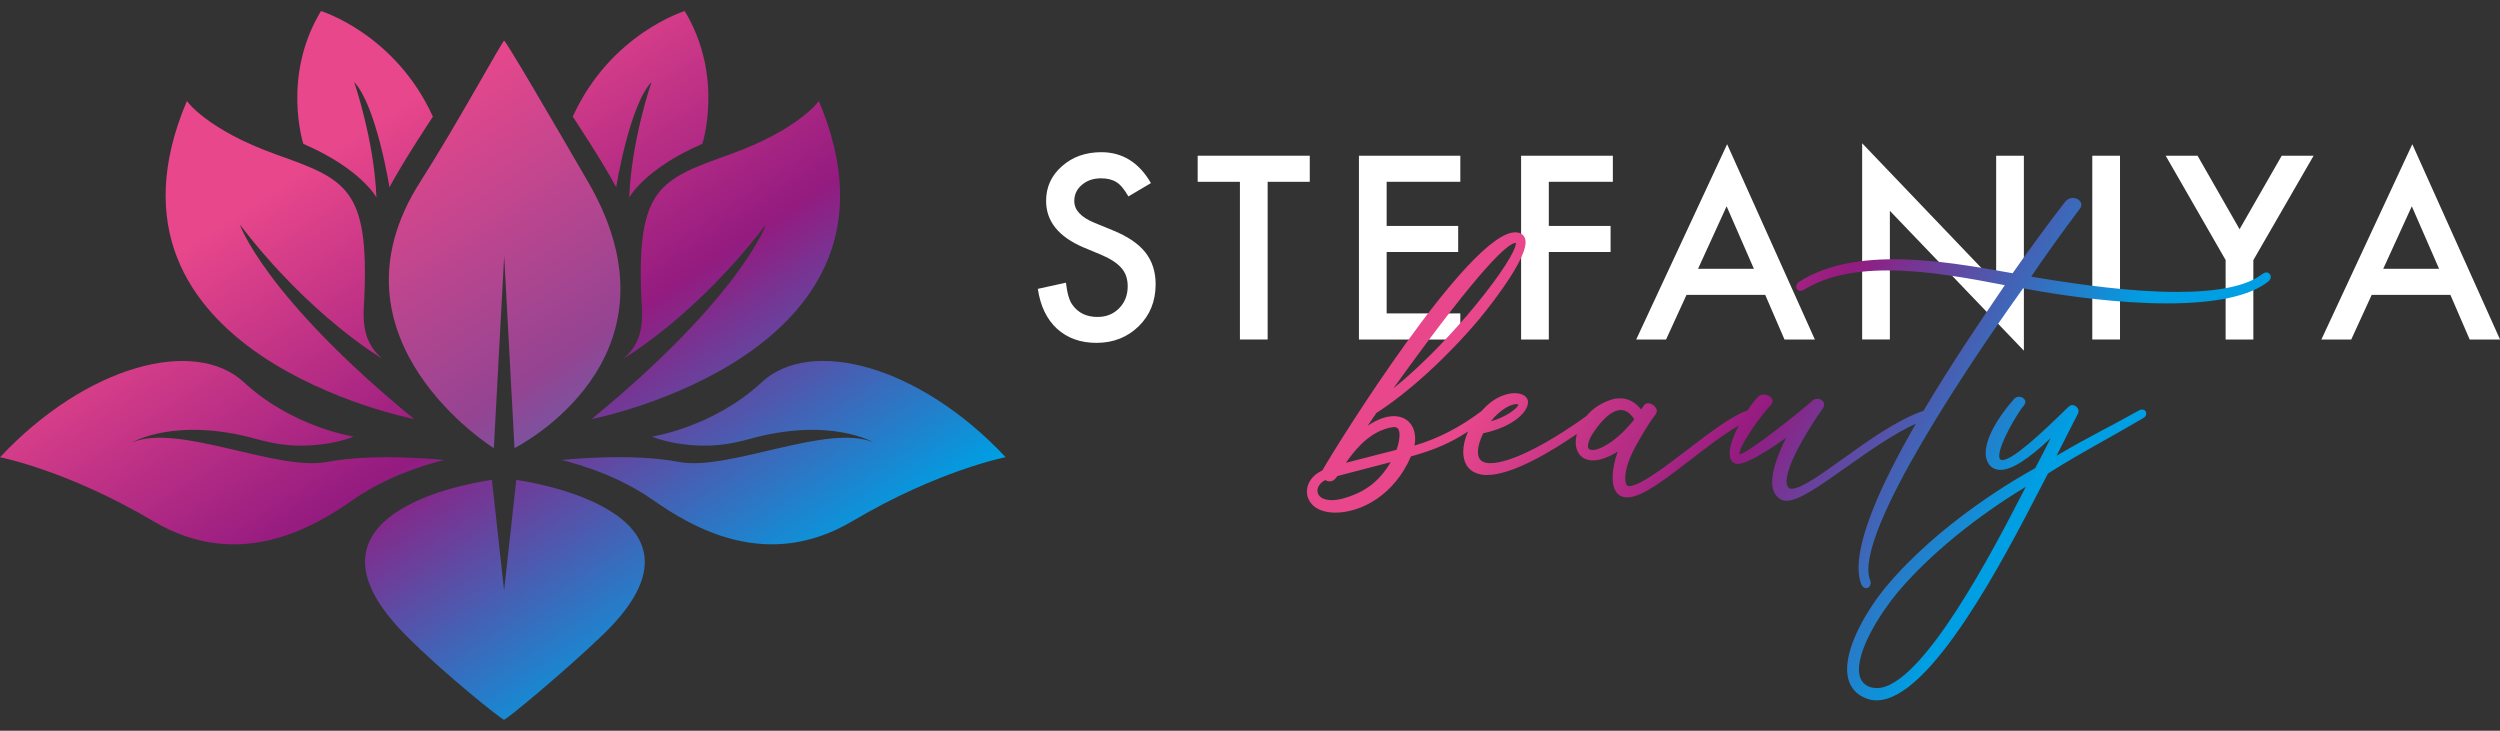 <?xml version="1.0" encoding="UTF-8"?> <svg xmlns="http://www.w3.org/2000/svg" xmlns:xlink="http://www.w3.org/1999/xlink" id="_лой_1" data-name="Слой 1" viewBox="0 0 595.28 174"><rect x="0" y="0" width="595.28" height="174" fill="#333333" stroke="none"/> <defs> <style> .cls-1 { fill: #fff; } .cls-2 { fill: url(#_езымянный_градиент_22-4); } .cls-3 { fill: url(#_езымянный_градиент_22-6); } .cls-4 { fill: url(#_езымянный_градиент_22-5); } .cls-5 { fill: url(#_езымянный_градиент_22-2); } .cls-6 { fill: url(#_езымянный_градиент_22-3); } .cls-7 { fill: url(#_езымянный_градиент_22-8); } .cls-8 { fill: url(#_езымянный_градиент_22-9); } .cls-9 { fill: url(#_езымянный_градиент_22-7); } .cls-10 { fill: url(#_езымянный_градиент_23); } .cls-11 { fill: url(#_езымянный_градиент_22); } </style> <linearGradient id="_езымянный_градиент_22" data-name="Безымянный градиент 22" x1="349.29" y1="46.67" x2="505.38" y2="139.93" gradientTransform="matrix(1, 0, 0, 1, 0, 0)" gradientUnits="userSpaceOnUse"> <stop offset="0" stop-color="#e8478b"></stop> <stop offset=".15" stop-color="#e8478b"></stop> <stop offset=".48" stop-color="#941b80"></stop> <stop offset=".83" stop-color="#009ee2"></stop> <stop offset=".99" stop-color="#009ee2"></stop> </linearGradient> <linearGradient id="_езымянный_градиент_22-2" data-name="Безымянный градиент 22" x1="345.41" y1="53.16" x2="501.5" y2="146.42" xlink:href="#_езымянный_градиент_22"></linearGradient> <linearGradient id="_езымянный_градиент_23" data-name="Безымянный градиент 23" x1="76.28" y1="-1.7" x2="196.26" y2="180.16" gradientTransform="matrix(1, 0, 0, 1, 0, 0)" gradientUnits="userSpaceOnUse"> <stop offset="0" stop-color="#e8478b"></stop> <stop offset=".15" stop-color="#e8478b"></stop> <stop offset=".48" stop-color="#944492"></stop> <stop offset=".83" stop-color="#009ee2"></stop> <stop offset=".99" stop-color="#009ee2"></stop> </linearGradient> <linearGradient id="_езымянный_градиент_22-3" data-name="Безымянный градиент 22" x1="44.33" y1="19.38" x2="164.31" y2="201.24" xlink:href="#_езымянный_градиент_22"></linearGradient> <linearGradient id="_езымянный_градиент_22-4" data-name="Безымянный градиент 22" x1="110.88" y1="-24.52" x2="230.86" y2="157.34" xlink:href="#_езымянный_градиент_22"></linearGradient> <linearGradient id="_езымянный_градиент_22-5" data-name="Безымянный градиент 22" x1="102.15" y1="-18.77" x2="222.13" y2="163.1" xlink:href="#_езымянный_градиент_22"></linearGradient> <linearGradient id="_езымянный_градиент_22-6" data-name="Безымянный градиент 22" x1="119.41" y1="-30.15" x2="239.39" y2="151.71" xlink:href="#_езымянный_градиент_22"></linearGradient> <linearGradient id="_езымянный_градиент_22-7" data-name="Безымянный градиент 22" x1="40.82" y1="21.7" x2="160.8" y2="203.56" xlink:href="#_езымянный_градиент_22"></linearGradient> <linearGradient id="_езымянный_градиент_22-8" data-name="Безымянный градиент 22" x1="9.01" y1="42.68" x2="128.99" y2="224.54" xlink:href="#_езымянный_градиент_22"></linearGradient> <linearGradient id="_езымянный_градиент_22-9" data-name="Безымянный градиент 22" x1="69.42" y1="2.83" x2="189.4" y2="184.69" xlink:href="#_езымянный_градиент_22"></linearGradient> </defs> <g> <g> <path class="cls-1" d="M274.05,43.6l-5.36,3.17c-1-1.74-1.96-2.87-2.86-3.4-.95-.61-2.16-.91-3.66-.91-1.83,0-3.35,.52-4.56,1.56-1.21,1.02-1.81,2.3-1.81,3.85,0,2.14,1.59,3.85,4.76,5.16l4.36,1.79c3.55,1.44,6.15,3.19,7.79,5.26,1.64,2.07,2.46,4.6,2.46,7.61,0,4.02-1.34,7.35-4.02,9.98-2.7,2.64-6.06,3.97-10.06,3.97-3.8,0-6.93-1.12-9.41-3.37-2.44-2.25-3.96-5.41-4.56-9.49l6.69-1.47c.3,2.57,.83,4.35,1.59,5.33,1.36,1.89,3.34,2.83,5.95,2.83,2.06,0,3.77-.69,5.13-2.07,1.36-1.38,2.04-3.13,2.04-5.24,0-.85-.12-1.63-.35-2.34s-.6-1.36-1.11-1.96c-.5-.59-1.15-1.15-1.94-1.67s-1.74-1.02-2.83-1.49l-4.22-1.76c-5.99-2.53-8.98-6.23-8.98-11.11,0-3.29,1.26-6.04,3.77-8.25,2.51-2.23,5.64-3.34,9.38-3.34,5.04,0,8.98,2.46,11.82,7.37Z"></path> <path class="cls-1" d="M301.84,43.29v37.55h-6.6V43.29h-10.06v-6.21h26.69v6.21h-10.03Z"></path> <path class="cls-1" d="M347.72,43.29h-17.54v10.51h17.03v6.21h-17.03v14.62h17.54v6.21h-24.14V37.08h24.14v6.21Z"></path> <path class="cls-1" d="M384.04,43.29h-15.25v10.51h14.71v6.21h-14.71v20.83h-6.6V37.08h21.85v6.21Z"></path> <path class="cls-1" d="M420.31,70.21h-18.73l-4.87,10.63h-7.11l21.65-46.5,20.89,46.5h-7.23l-4.59-10.63Zm-2.69-6.21l-6.49-14.88-6.8,14.88h13.29Z"></path> <path class="cls-1" d="M443.4,80.84V34.11l31.91,33.38v-30.41h6.6v46.42l-31.91-33.3v30.63h-6.6Z"></path> <path class="cls-1" d="M504.8,37.08v43.76h-6.6V37.08h6.6Z"></path> <path class="cls-1" d="M529.96,61.94l-14.28-24.85h7.59l10,17.49,10.03-17.49h7.59l-14.34,24.85v18.9h-6.6v-18.9Z"></path> <path class="cls-1" d="M583.46,70.21h-18.73l-4.87,10.63h-7.11l21.65-46.5,20.89,46.5h-7.23l-4.59-10.63Zm-2.69-6.21l-6.49-14.88-6.8,14.88h13.29Z"></path> </g> <g> <path class="cls-11" d="M539.66,64.87c-.39,0-.71,.19-1.02,.4-3.59,2.82-10.42,4.24-20.29,4.24-10.98,0-23.36-1.79-31.75-3.15-.62-.08-1.25-.19-1.88-.31-.35-.06-.7-.13-1.06-.19,2.76-4.13,7.81-11.18,11.48-16.03,.28-.28,.46-.7,.46-1.08,0-.97-1.05-1.62-2.04-1.62-.62,0-1.21,.25-1.71,.77-3.46,4.37-9.63,12.87-12.62,17.16-8.77-1.57-18.68-3.33-28.19-3.33s-16.87,1.74-22.61,5.34c-.44,.3-.73,.76-.73,1.17,0,.6,.44,1.04,1.04,1.04l.79-.27c4.99-3.11,11.54-4.62,20.02-4.62,9.36,0,19.49,1.9,27.82,3.51l-1.32,1.95c-4.28,6.3-11.43,16.8-18.05,27.97-6.28,2.16-13.17,7.1-19.26,11.47-5.07,3.63-9.86,7.07-12.07,7.07-.18,0-.45,0-.57-.08-.59-.33-.71-1.06-.71-1.62,0-4.48,6.25-14.09,8.71-17.51,.1-.2,.24-.48,.24-.82,0-.8-.68-1.37-1.62-1.37-.45,0-.87,.17-1.14,.43-2.93,2.62-15.09,12.35-17.37,12.82-.02-.05-.02-.08-.02-.1,0-2.4,6.08-10.35,7.42-11.6,.38-.38,.46-.75,.46-1,0-1.46-2.43-2.03-3.33-1.12-.65,.56-1.6,1.77-2.62,3.33-3.72,1.25-9.14,5.4-14.39,9.41-5.55,4.25-11.28,8.64-13.97,8.64-.46-.05-.77-.83-.77-1.95s.33-3.7,2.56-7.7c1.41-2.55,3.08-5.43,4.74-7.53l.24-.69c0-.89-1.07-1.87-2.04-1.87-.52,0-.93,.23-1.09,.56l-.61,.91c-1.48-1.8-3.07-2.64-4.94-2.64-.53,0-1.19,0-1.76,.19-2.53,.69-4.74,2.09-6.38,4.04-9.75,7-18.27,11.19-22.78,11.19h-.38c-1.78-.08-2.64-.96-2.64-2.69,0-1.2,.43-2.69,1.26-4.43,6.69-1.39,10.67-4.84,10.67-7.42,0-1.27-1.28-2.12-3.2-2.12-1.24,0-4.51,.42-7.85,4.25-5.19,3.9-10.43,6.6-15.98,8.22,.11-.57,.16-1.08,.16-1.57,0-3.3-2-5.43-5.1-5.43-1.87,0-3.99,.79-6.2,2.28l2.07-3.04c7.71-4.95,16.86-13.3,24.49-22.36,.11-.13,11.03-13.19,11.03-18.29,0-1.46-.94-2.37-2.45-2.37-11.01,0-42.76,51.04-45.94,56.7-2.31,1.07-3.68,2.93-3.68,5.03,0,2.5,2.09,5.02,6.76,5.02,6.13,0,14.03-4.14,18.01-13.38,5.52-1.53,9.51-3.25,13.6-5.94-.74,1.64-1.14,3.33-1.14,4.85,0,2.42,1.01,4.18,2.83,4.96,.84,.37,1.77,.56,2.77,.56,6.08,0,15.38-5.61,21.44-9.77-.17,.66-.26,1.31-.26,1.93,0,2.69,1.57,4.36,4.11,4.36,1.64,0,3.65-.72,5.88-2.09-.77,2.14-1.2,4.34-1.2,6.19,0,4.23,2.35,4.69,3.36,4.69h.27c3.45-.1,8.74-4.17,14.86-8.89,3.88-2.99,7.87-6.07,11.54-8.21-1.03,2-2.17,4.66-2.17,6.61,0,1.02,.28,1.76,.97,2.29,.19,.1,.48,.24,.98,.24,2.36,0,8.09-3.8,11.51-6.23-1.68,3.26-3.35,7.5-3.35,10.57,0,2.55,1.21,3.69,2.31,4.24,.4,.13,.78,.2,1.14,.2,2.9,0,7.87-3.52,14.17-7.97,5.31-3.76,11.26-7.97,16.61-10.39-9.06,15.72-13.65,27.26-13.65,34.31,0,1.51,.21,2.82,.66,3.97,.3,.59,.68,.89,1.13,.89,.64,0,1.12-.56,1.1-1.46l-.12-.45c-.28-.63-.44-1.53-.44-2.53,0-14.75,30.1-57.56,36.84-66.96,.83,.13,1.64,.28,2.42,.43,.63,.12,1.26,.23,1.86,.33,6.2,1.05,18.33,2.83,29.96,2.83s19.72-1.75,24.1-5.17c.48-.32,.65-.81,.65-1.17,0-.55-.49-1.04-1.04-1.04Zm-207.13,42.23l-12.05,3.1c4.22-6.13,7.76-7.7,10.35-8.35l1.06-.16c.41,0,1.36,0,1.36,1.86,0,1.01-.28,2.34-.73,3.55Zm-15.89,7.52c.9,0,1.47-.75,1.79-1.26l12.71-3.32c-2.63,4.47-5.94,7.04-10.81,8.5h0c-1.45,.46-2.53,.55-3.19,.55-2.12,0-3.44-.87-3.44-2.28,0-.95,.72-1.9,1.87-2.5,.35,.22,.68,.31,1.07,.31Zm44.31-56.77s0,.01,0,.02c0,3.72-15.11,23.31-29.17,34.61,21.47-29.9,27.45-34.59,29.1-34.64h0s.05,.01,.07,.01Zm.58,38.49c0,.77-3.16,3.12-6.56,3.98,2.4-2.98,4.89-4.1,6.1-4.1,.24,0,.38,.1,.45,.12Zm16.59,9.87c0-1.08,.73-2.58,2.18-4.47,1.99-2.65,3.99-4.11,5.65-4.11,1.18,0,2.25,.75,3.2,2.22-4.24,5.35-8.24,7.3-9.92,7.3-.98,0-1.12-.48-1.12-.95Z"></path> <path class="cls-5" d="M510.06,97.53c-.19,0-.56,0-.91,.29-3.23,1.79-5.84,3.18-8.23,4.45-3.88,2.07-7.06,3.77-11.24,6.26l5.14-10.12,.11-.5c0-.72-.73-1.46-1.45-1.46-.36,0-.69,.15-.99,.45-6.71,6.57-13.27,12.65-15.75,12.65-.3,0-.49-.08-.68-.58-.02-.07-.02-.28-.02-.45,0-2.82,4.27-10.11,5.98-12.12l.17-.33,.08-.32c0-1.06-1.62-1.83-2.65-.8-4.33,4.88-6.81,9.61-6.81,12.99,0,.9,.25,1.8,.68,2.44,.58,.97,1.59,1.5,2.85,1.5,2.65,0,6.57-2.48,11.94-7.55-1.19,2.39-2.36,4.68-3.68,7.15-4.11,2.24-22.79,12.92-35.67,28.42-4.21,5.14-9.11,13.31-9.11,19.43,0,3.51,1.65,5.95,4.77,7.05,.68,.25,1.41,.38,2.24,.38,12.9,0,30.48-34.02,38.93-50.37,.72-1.4,1.36-2.63,1.89-3.65,4.88-3.08,8.67-5.21,13.04-7.67,2.8-1.58,5.85-3.29,9.54-5.46,.67-.33,.81-.8,.81-1.13,0-.56-.4-.96-.96-.96Zm-64.67,66.11c-1.88-.67-2.76-2.02-2.76-4.22,0-5.02,4.66-12.89,9.28-18.45,7.32-8.69,18.57-17.93,30.44-25.04-.24,.46-.49,.96-.76,1.47-6.54,12.7-23.93,46.44-34.69,46.44-.51,0-1.03-.07-1.5-.21Z"></path> </g> </g> <g> <path class="cls-10" d="M117.59,106.7l2.46-45.75,2.46,45.75s42.11-21.01,17.5-63.42c-8.1-13.96-19.77-33.97-19.97-33.56-.2-.41-11.27,19.97-19.97,33.56-24.03,37.58,17.5,63.42,17.5,63.42Z"></path> <path class="cls-6" d="M122.93,114.27l-2.9,26.32-2.9-26.32s-50.9,6.32-20.56,36.94c9.2,9.29,23.23,20.41,23.46,20.16,.24,.25,14.32-11.37,23.46-20.16,31.3-30.11-20.56-36.94-20.56-36.94Z"></path> <path class="cls-2" d="M152.72,70.88c.16,3.76,1.11,10.01-4.2,14.46,0,0,17.05-9.88,33.85-31.88,0,0-5.81,17.05-41.51,46.33,0,0,79.71-15.49,54.11-75.73,0,0-4.69,6.79-21.25,12.73s-22.14,7.92-21,34.1Z"></path> <path class="cls-4" d="M181.38,91.02c-11.62,10.77-26.16,12.94-26.16,12.94,4.07,1.59,8.48,2.08,12.07,2.15,3.72,.07,7.41-.53,10.99-1.54,19.37-5.43,29.76,.8,29.76,.8-10.83-4.72-34.6,6.89-46.33,4.63-11.74-2.27-28.03-.47-28.03-.47,0,0,11.81,2.55,21.53,9.35,9.73,6.8,27.39,17.28,47.79,5.19,20.4-12.09,36.46-15.21,36.46-15.21-20.68-22.01-46.47-28.62-58.08-17.85Z"></path> <path class="cls-3" d="M155.13,19.53s-4.79,13.87-5.3,27.5c0,0,3.62-6.81,17.41-12.78,0,0,5.21-16.06-4.2-31.62,0,0-17.66,5.38-26.66,25.14,0,0,7.15,10.76,10.34,16.82,0,0,3.11-19.42,8.41-25.06Z"></path> <path class="cls-9" d="M98.61,99.79c-35.71-29.28-41.51-46.33-41.51-46.33,16.8,21.99,33.85,31.88,33.85,31.88-5.31-4.45-4.36-10.7-4.2-14.46,1.14-26.17-4.45-28.17-21-34.1-16.56-5.93-21.25-12.73-21.25-12.73-25.59,60.25,54.11,75.73,54.11,75.73Z"></path> <path class="cls-7" d="M77.75,110c-11.74,2.27-35.5-9.35-46.33-4.63,0,0,10.39-6.23,29.76-.8,3.58,1,7.27,1.61,10.99,1.54,3.59-.07,8-.57,12.07-2.15,0,0-14.54-2.17-26.16-12.94-11.62-10.77-37.4-4.16-58.08,17.85,0,0,16.06,3.12,36.46,15.21,20.4,12.09,38.06,1.61,47.79-5.19,9.73-6.8,21.53-9.35,21.53-9.35,0,0-16.29-1.79-28.03,.47Z"></path> <path class="cls-8" d="M89.63,47.03c-.5-13.62-5.3-27.5-5.3-27.5,5.3,5.63,8.41,25.06,8.41,25.06,3.2-6.05,10.34-16.82,10.34-16.82C94.08,8.01,76.43,2.63,76.43,2.63c-9.42,15.56-4.2,31.62-4.2,31.62,13.79,5.97,17.41,12.78,17.41,12.78Z"></path> </g> </svg> 